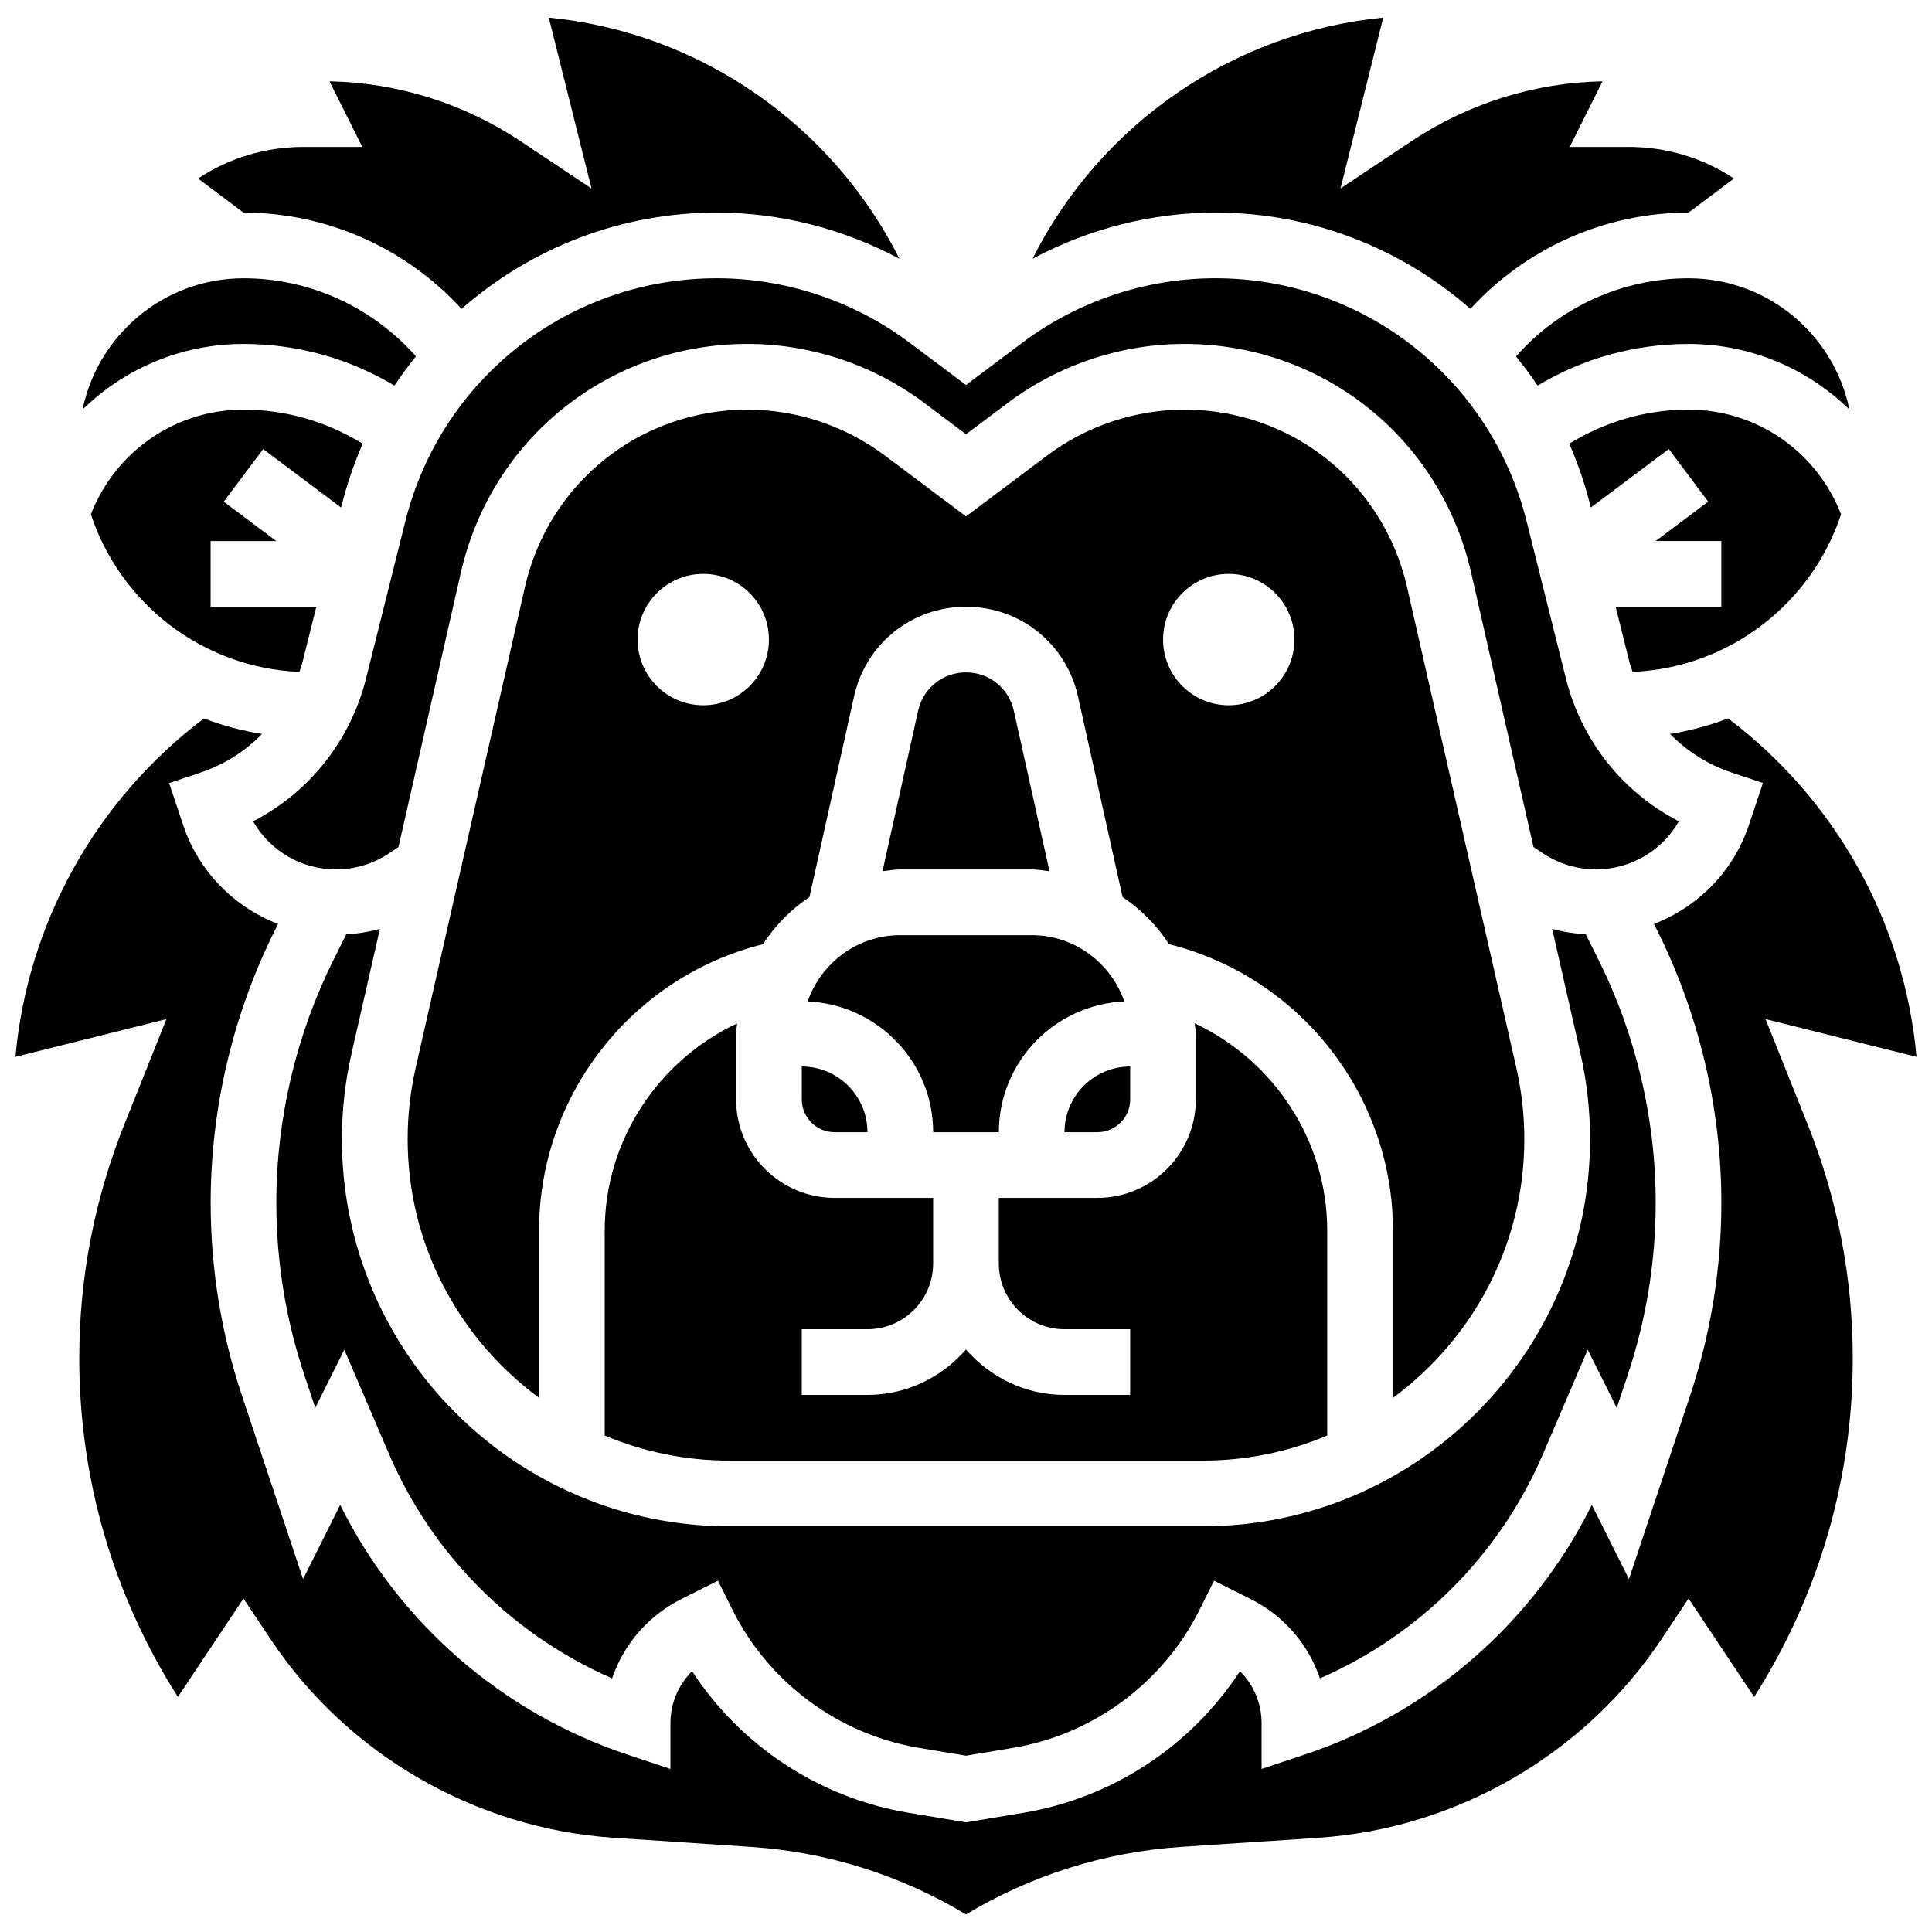 <?xml version="1.0" encoding="UTF-8"?>
<!-- Uploaded to: ICON Repo, www.svgrepo.com, Generator: ICON Repo Mixer Tools -->
<svg width="800px" height="800px" version="1.1" viewBox="144 144 512 512" xmlns="http://www.w3.org/2000/svg">
 <defs>
  <clipPath id="c">
   <path d="m148.09 334h503.81v317.9h-503.81z"/>
  </clipPath>
  <clipPath id="b">
   <path d="m417 148.09h187v77.906h-187z"/>
  </clipPath>
  <clipPath id="a">
   <path d="m196 148.09h187v77.906h-187z"/>
  </clipPath>
 </defs>
 <path d="m244.68 390.16c-2.898 0.816-5.891 1.27-8.922 1.461l-3.297 6.606c-9.965 19.922-15.23 42.23-15.23 64.512 0 15.52 2.488 30.871 7.406 45.617l2.914 8.738 7.695-15.398 11.82 27.562c11.453 26.738 32.719 48 59.148 59.531 3.062-9.035 9.566-16.633 18.434-21.07l9.617-4.812 3.891 7.789c9.66 19.32 28.148 32.969 49.445 36.52l12.402 2.062 12.402-2.062c21.289-3.551 39.777-17.207 49.445-36.52l3.891-7.789 9.617 4.812c8.879 4.438 15.379 12.039 18.434 21.07 26.441-11.531 47.688-32.797 59.148-59.523l11.82-27.574 7.695 15.398 2.926-8.746c4.898-14.734 7.398-30.09 7.398-45.605 0-22.289-5.266-44.59-15.23-64.512l-3.297-6.613c-3.027-0.191-6.023-0.645-8.914-1.461l7.492 32.977c1.688 7.441 2.551 15.094 2.551 22.742 0 56.582-46.023 102.61-102.61 102.61h-125.55c-56.582 0-102.61-46.023-102.61-102.61 0-7.652 0.863-15.301 2.559-22.742z"/>
 <g clip-path="url(#c)">
  <path d="m611.89 414.07 40.012 10c-3.195-35.449-21.367-68.125-49.941-89.691-4.918 1.879-10.07 3.273-15.398 4.125 4.508 4.57 10.043 8.129 16.379 10.246l8.258 2.75-3.715 11.113c-4.117 12.359-13.527 21.742-25.172 26.242l0.801 1.602c11.168 22.309 17.066 47.32 17.066 72.293 0 17.391-2.785 34.598-8.285 51.117l-16.207 48.609-9.836-19.66c-15.484 31.176-42.855 55.086-76.062 66.156l-11.453 3.82v-12.082c0-5.309-2.106-10.234-5.734-13.82-12.934 19.809-33.762 33.578-57.34 37.512l-15.258 2.543-15.258-2.543c-23.578-3.926-44.406-17.695-57.34-37.512-3.629 3.586-5.734 8.512-5.734 13.82v12.082l-11.453-3.82c-33.203-11.062-60.578-34.973-76.062-66.156l-9.836 19.66-16.199-48.609c-5.508-16.52-8.293-33.727-8.293-51.117 0-24.973 5.902-49.977 17.066-72.293l0.801-1.594c-11.637-4.492-21.047-13.883-25.164-26.242l-3.715-11.105 8.258-2.75c6.328-2.106 11.871-5.676 16.379-10.246-5.336-0.863-10.48-2.246-15.398-4.125-28.598 21.555-46.77 54.227-49.965 89.68l40.012-10-11.148 27.902c-7.93 19.809-11.949 40.68-11.949 62.023 0 31.906 9.027 62.848 26.137 89.699l17.383-26.074 7.242 10.863c20.312 30.473 54.242 50.105 90.777 52.535l36.617 2.438c20.098 1.34 39.637 7.504 56.844 17.887 17.215-10.375 36.754-16.535 56.844-17.887l36.617-2.438c36.527-2.43 70.465-22.062 90.777-52.535l7.242-10.863 17.383 26.074c17.113-26.852 26.137-57.793 26.137-89.699 0-21.34-4.019-42.211-11.949-62.012z"/>
 </g>
 <path d="m547.96 445.88c0-6.344-0.715-12.699-2.113-18.887l-28.941-127.32c-6.301-27.738-30.574-47.113-59.012-47.113-13.012 0-25.91 4.301-36.32 12.105l-21.578 16.18-21.578-16.18c-10.41-7.797-23.309-12.105-36.32-12.105-28.445 0-52.719 19.375-59.012 47.113l-28.93 127.32c-1.41 6.188-2.125 12.535-2.125 18.887 0 28.113 13.75 53.023 34.816 68.551v-44.273c0-36.031 24.746-67.305 59.34-75.938 3.231-4.945 7.406-9.207 12.324-12.488l11.812-53.137c3.106-14.012 15.32-23.805 29.68-23.805s26.57 9.793 29.68 23.812l11.812 53.137c4.918 3.281 9.086 7.547 12.324 12.488 34.598 8.633 59.34 39.906 59.34 75.938v44.273c21.055-15.535 34.801-40.445 34.801-68.559zm-217.59-114.98c-9.617 0-17.406-7.789-17.406-17.406 0-9.617 7.789-17.406 17.406-17.406 9.617 0 17.406 7.789 17.406 17.406 0.004 9.617-7.785 17.406-17.406 17.406zm139.26 0c-9.617 0-17.406-7.789-17.406-17.406 0-9.617 7.789-17.406 17.406-17.406s17.406 7.789 17.406 17.406c0 9.617-7.789 17.406-17.406 17.406z"/>
 <g clip-path="url(#b)">
  <path d="m533.67 225.86c14.742-16.117 35.703-25.52 57.801-25.52h0.008l12.039-9.035c-8.215-5.449-17.867-8.371-27.957-8.371h-15.578l8.695-17.391c-18.113 0.367-35.605 5.859-50.707 15.926l-18.73 12.488 11.324-45.289c-40.035 3.898-75.105 28.391-92.93 63.902 14.832-7.93 31.559-12.23 48.426-12.23 25.641 0 49.402 9.523 67.609 25.52z"/>
 </g>
 <path d="m545.76 238.45c2.012 2.488 3.934 5.059 5.711 7.738 12.055-7.207 25.691-11.035 40-11.035 16.379 0 31.516 6.5 42.641 17.391-4.047-19.836-21.629-34.797-42.641-34.797-17.57 0-34.203 7.648-45.711 20.703z"/>
 <path d="m572.16 304.79 3.672 14.699c0.219 0.879 0.547 1.715 0.816 2.566 25.805-1.09 47.504-18.262 55.258-41.77-6.492-16.641-22.367-27.73-40.438-27.73-11.348 0-22.098 3.211-31.602 9.027 2.281 5.215 4.16 10.68 5.578 16.355l0.141 0.566 20.664-15.5 10.438 13.926-13.926 10.445h17.414v17.406h-28.016z"/>
 <path d="m339.35 415.2c-20.914 9.852-35.094 30.984-35.094 54.953v54.277c10.148 4.273 21.289 6.648 32.977 6.648h125.52c11.688 0 22.828-2.375 32.977-6.648v-54.277c0-23.977-14.18-45.102-35.094-54.953 0.062 0.922 0.277 1.801 0.277 2.734v17.406c0 14.395-11.715 26.109-26.109 26.109h-26.109v17.406c0 9.602 7.809 17.406 17.406 17.406h17.406v17.406h-17.406c-10.453 0-19.723-4.719-26.109-12.027-6.387 7.312-15.656 12.027-26.109 12.027h-17.406v-17.406h17.406c9.602 0 17.406-7.809 17.406-17.406v-17.406h-26.109c-14.395 0-26.109-11.715-26.109-26.109v-17.406c0-0.941 0.215-1.812 0.277-2.734z"/>
 <path d="m251.42 282.16-10.383 41.543c-4.152 16.598-15.074 30.27-29.965 37.965 4.449 7.781 12.75 12.734 21.961 12.734 5.012 0 9.871-1.473 14.039-4.246l2.531-1.688 16.512-72.668c8.129-35.719 39.367-60.656 75.992-60.656 16.754 0 33.359 5.535 46.758 15.59l11.133 8.348 11.133-8.348c13.395-10.051 30-15.59 46.758-15.59 36.625 0 67.871 24.945 75.992 60.656l16.512 72.668 2.523 1.68c4.168 2.777 9.027 4.246 14.039 4.246 9.219 0 17.527-4.961 21.961-12.734-14.891-7.684-25.824-21.367-29.965-37.965l-10.383-41.543c-9.488-37.93-43.414-64.414-82.512-64.414-18.277 0-36.398 6.039-51.02 17.008l-15.039 11.281-15.039-11.27c-14.629-10.977-32.75-17.016-51.02-17.016-39.105 0.004-73.031 26.488-82.52 64.418z"/>
 <path d="m358.04 409.39c18.469 0.836 33.258 15.988 33.258 34.656h17.406c0-18.668 14.797-33.824 33.258-34.656-3.559-10.191-13.168-17.562-24.555-17.562h-34.816c-11.383-0.004-20.992 7.371-24.551 17.562z"/>
 <path d="m234.4 278.51 0.141-0.566c1.418-5.676 3.297-11.133 5.578-16.355-9.504-5.824-20.254-9.027-31.602-9.027-18.07 0-33.934 11.078-40.438 27.73 7.754 23.508 29.445 40.68 55.258 41.77 0.27-0.852 0.602-1.688 0.816-2.566l3.672-14.699h-28.012v-17.406h17.414l-13.926-10.445 10.438-13.926z"/>
 <path d="m356.48 435.34c0 4.805 3.898 8.703 8.703 8.703h8.703c0-9.602-7.809-17.406-17.406-17.406z"/>
 <path d="m248.52 246.19c1.777-2.68 3.699-5.25 5.711-7.738-11.508-13.055-28.129-20.707-45.711-20.707-21.012 0-38.582 14.969-42.641 34.797 11.113-10.898 26.258-17.391 42.641-17.391 14.309 0.004 27.945 3.832 40 11.039z"/>
 <g clip-path="url(#a)">
  <path d="m208.52 200.34c22.105 0 43.059 9.41 57.801 25.52 18.207-16.008 41.969-25.52 67.617-25.52 16.867 0 33.598 4.301 48.426 12.238-17.824-35.52-52.891-60.012-92.926-63.91l11.324 45.293-18.73-12.488c-15.102-10.07-32.594-15.562-50.707-15.926l8.695 17.391h-15.578c-10.086 0-19.738 2.926-27.957 8.371l12.039 9.035-0.004-0.004z"/>
 </g>
 <path d="m434.81 444.04c4.805 0 8.703-3.898 8.703-8.703v-8.703c-9.602 0-17.406 7.809-17.406 17.406z"/>
 <path d="m417.4 374.41c1.617 0 3.152 0.305 4.727 0.48l-9.453-42.527c-1.324-5.988-6.547-10.176-12.68-10.176-6.137 0-11.359 4.18-12.68 10.164l-9.445 42.539c1.574-0.176 3.106-0.48 4.727-0.48z"/>
</svg>